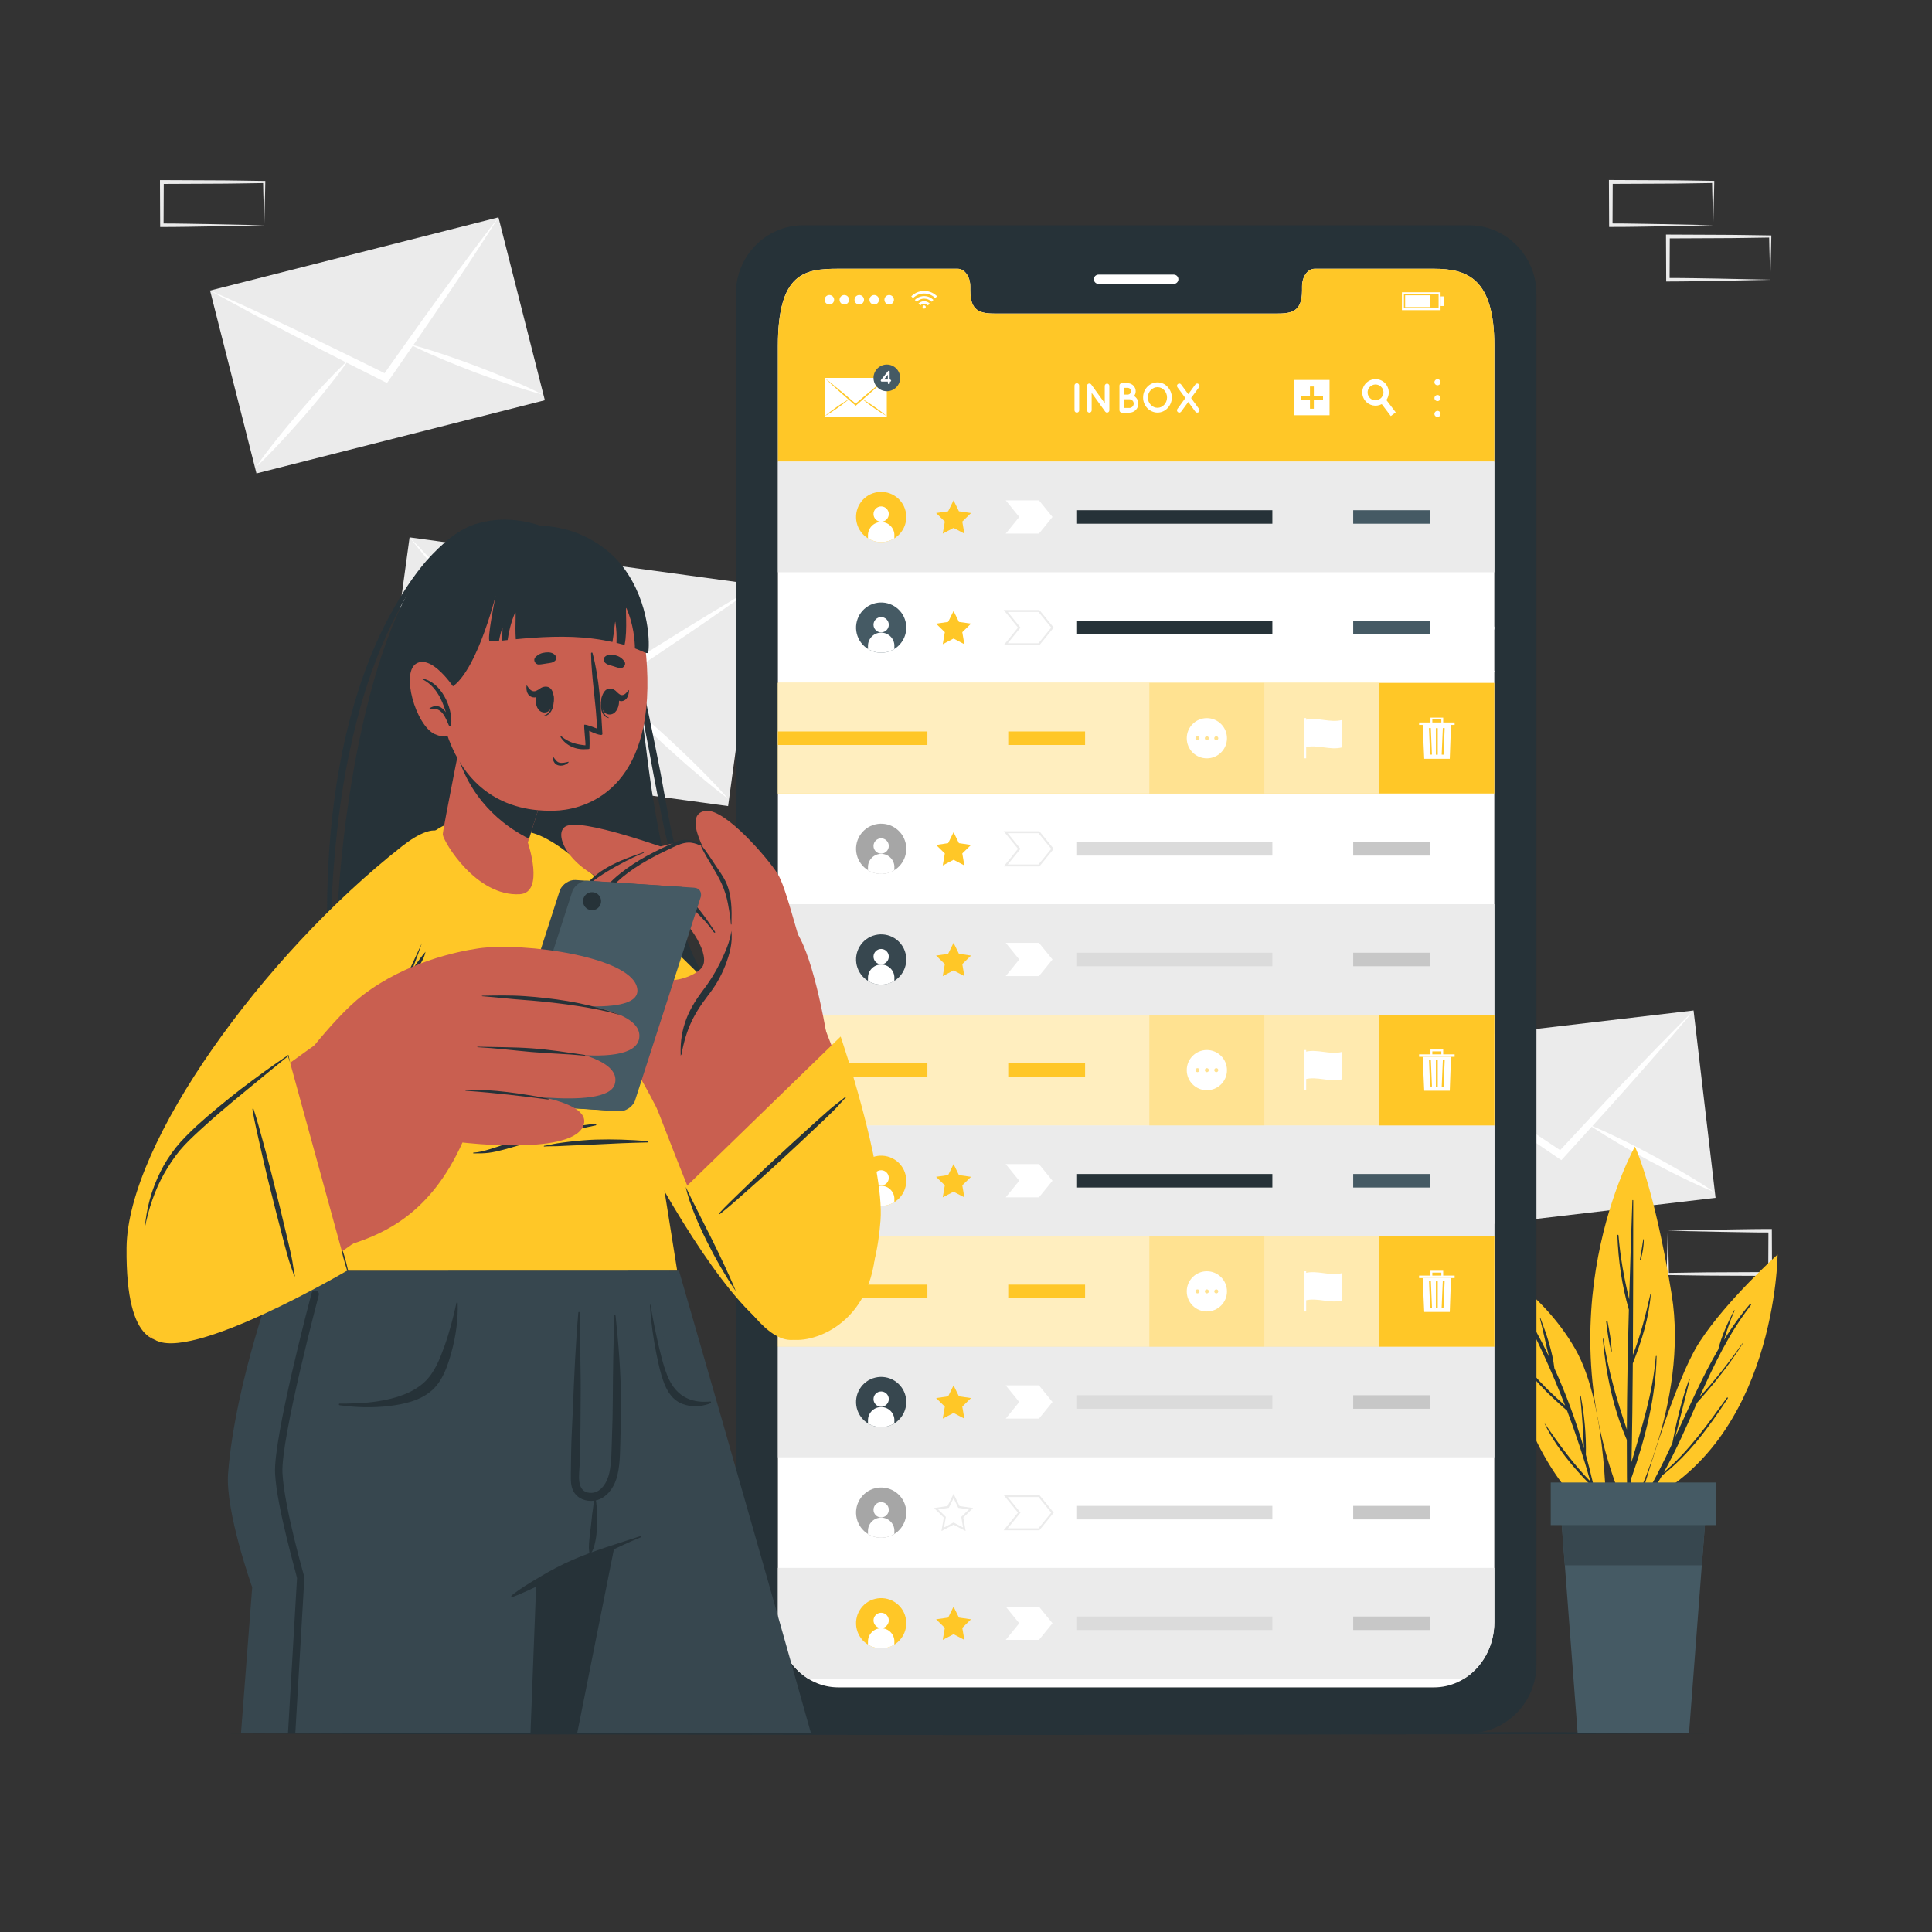 <?xml version="1.0" encoding="UTF-8"?>
<svg xmlns="http://www.w3.org/2000/svg" viewBox="0 0 500 500">
  <rect x="0" y="0" width="500" height="500" fill="#333333" stroke="none"/>
  <defs>
    <style>
      .cls-1, .cls-2, .cls-3 {
        fill: #fff;
      }

      .cls-4 {
        fill: #dbdbdb;
      }

      .cls-5 {
        opacity: .3;
      }

      .cls-5, .cls-6, .cls-7 {
        fill: #ffc727;
      }

      .cls-8 {
        fill: #37474f;
      }

      .cls-9 {
        fill: #455a64;
      }

      .cls-10 {
        fill: #a6a6a6;
      }

      .cls-11 {
        fill: #c95f50;
      }

      .cls-12 {
        fill: #c7c7c7;
      }

      .cls-2 {
        stroke: #ebebeb;
        stroke-miterlimit: 10;
        stroke-width: .5px;
      }

      .cls-3 {
        opacity: .7;
      }

      .cls-13 {
        fill: #ebebeb;
      }

      .cls-7 {
        opacity: .1;
      }

      .cls-14 {
        fill: #263238;
      }
    </style>
  </defs>
  <g id="Background_Complete" data-name="Background Complete">
    <g>
      <g>
        <rect class="cls-13" x="118.33" y="128.29" width="57.76" height="91.08" transform="translate(-44.92 296.2) rotate(-82.23)"></rect>
        <g>
          <path class="cls-1" d="m105.99,139.06c3.17,3.98,6.43,7.83,9.63,11.76,3.24,3.86,6.5,7.72,9.77,11.55,3.42,4,6.85,7.96,10.29,11.9.11.13.2.25.31.38,3.05,3.48,6.1,6.96,9.16,10.44l.46.49.56-.36c3.88-2.53,7.74-5.07,11.61-7.62.13-.08.27-.17.41-.26,4.38-2.88,8.75-5.78,13.12-8.73,4.16-2.79,8.33-5.64,12.49-8.5,4.14-2.93,8.31-5.76,12.43-8.75-4.28,2.46-8.52,5.07-12.77,7.61-4.25,2.6-8.49,5.19-12.72,7.85-4.71,2.93-9.42,5.91-14.12,8.93t-.03.02c-3.52,2.24-7.05,4.51-10.57,6.77-2.78-3.12-5.56-6.26-8.36-9.35t-.02-.04c-3.73-4.15-7.46-8.29-11.22-12.39-3.36-3.67-6.74-7.33-10.14-10.94-3.43-3.59-6.81-7.24-10.28-10.76Z"></path>
          <path class="cls-1" d="m156.3,177.05s.06.08.1.11c.42.47.84.94,1.26,1.4,2,2.22,4.07,4.36,6.19,6.46,2.57,2.59,5.23,5.09,7.9,7.58,2.69,2.45,5.39,4.89,8.18,7.26,2.78,2.37,5.6,4.7,8.54,6.88-2.41-2.77-4.95-5.4-7.53-7.97-2.59-2.59-5.24-5.09-7.9-7.58-2.7-2.47-5.4-4.91-8.19-7.27-2.21-1.89-4.47-3.76-6.8-5.54-.54-.42-1.07-.82-1.63-1.23-.04-.03-.09-.07-.12-.1Z"></path>
          <path class="cls-1" d="m98.65,194.49c3.42-1.31,6.77-2.8,10.07-4.34,3.32-1.54,6.57-3.16,9.83-4.8,3.24-1.68,6.47-3.38,9.64-5.19,2.59-1.46,5.15-2.96,7.66-4.56.54-.34,1.07-.68,1.6-1.02.04-.02.08-.06.12-.08-.04.02-.1.04-.14.05-.64.26-1.27.5-1.9.76-2.72,1.09-5.38,2.29-8.03,3.52-3.31,1.54-6.57,3.16-9.82,4.82-3.24,1.68-6.47,3.38-9.64,5.19-3.18,1.79-6.33,3.64-9.4,5.66Z"></path>
        </g>
      </g>
      <g>
        <rect class="cls-13" x="59.19" y="64.97" width="77" height="48.83" transform="translate(-18.99 26.78) rotate(-14.24)"></rect>
        <g>
          <path class="cls-1" d="m54.36,75.19c3.75,2.12,7.52,4.1,11.28,6.17,3.76,2,7.54,4,11.32,5.96,3.94,2.05,7.89,4.07,11.84,6.07.12.07.24.13.36.2,3.49,1.76,6.99,3.52,10.49,5.28l.51.24.33-.46c2.24-3.21,4.47-6.43,6.69-9.65.08-.1.16-.22.24-.34,2.52-3.64,5.03-7.3,7.52-11,2.38-3.51,4.74-7.07,7.1-10.62,2.32-3.61,4.69-7.15,6.97-10.8-2.58,3.28-5.07,6.68-7.6,10.01-2.51,3.38-5.01,6.76-7.49,10.18-2.76,3.79-5.51,7.62-8.24,11.48t-.02.02c-2.05,2.87-4.1,5.76-6.14,8.65-3.17-1.57-6.35-3.15-9.52-4.68t-.03-.02c-4.24-2.07-8.47-4.13-12.72-6.16-3.8-1.81-7.61-3.61-11.42-5.37-3.83-1.72-7.63-3.52-11.47-5.18Z"></path>
          <path class="cls-1" d="m105.84,89.02s.07.04.11.06c.48.24.96.47,1.43.7,2.27,1.11,4.57,2.13,6.9,3.11,2.84,1.21,5.71,2.33,8.59,3.44,2.88,1.07,5.78,2.12,8.71,3.1,2.93.97,5.88,1.91,8.88,2.69-2.77-1.41-5.59-2.66-8.42-3.86-2.85-1.21-5.72-2.33-8.59-3.44-2.9-1.08-5.79-2.13-8.72-3.11-2.33-.78-4.69-1.53-7.08-2.19-.55-.16-1.1-.3-1.66-.45-.04-.01-.09-.02-.13-.04Z"></path>
          <path class="cls-1" d="m66.17,120.96c2.27-2.11,4.42-4.34,6.52-6.59,2.11-2.25,4.15-4.56,6.19-6.88,2.01-2.35,4-4.7,5.91-7.12,1.57-1.96,3.1-3.95,4.56-6,.32-.44.63-.87.93-1.31.03-.03.04-.07.07-.1-.03.03-.07.06-.1.08-.42.41-.84.8-1.25,1.2-1.78,1.72-3.49,3.5-5.18,5.3-2.11,2.25-4.15,4.56-6.17,6.89-2.01,2.35-4,4.7-5.91,7.12-1.93,2.41-3.81,4.86-5.57,7.42Z"></path>
        </g>
      </g>
      <g>
        <rect class="cls-13" x="364.39" y="265.85" width="77" height="48.83" transform="translate(-31.06 48.89) rotate(-6.69)"></rect>
        <g>
          <path class="cls-1" d="m361.81,270.5c3.44,2.59,6.91,5.05,10.37,7.59,3.47,2.48,6.95,4.95,10.44,7.4,3.64,2.55,7.29,5.07,10.94,7.58.11.08.22.16.33.25,3.23,2.2,6.47,4.41,9.71,6.61l.48.31.38-.41c2.64-2.89,5.27-5.78,7.9-8.69.09-.09.19-.2.28-.3,2.98-3.28,5.95-6.58,8.9-9.92,2.82-3.17,5.63-6.38,8.43-9.59,2.77-3.27,5.59-6.47,8.33-9.79-2.99,2.92-5.9,5.95-8.85,8.93-2.93,3.02-5.86,6.04-8.76,9.11-3.23,3.39-6.46,6.83-9.68,10.29t-.02.02c-2.41,2.58-4.82,5.18-7.23,7.77-2.93-1.97-5.88-3.95-8.82-5.89t-.03-.03c-3.93-2.61-7.85-5.21-11.8-7.78-3.53-2.3-7.07-4.57-10.61-6.82-3.57-2.21-7.1-4.49-10.69-6.64Z"></path>
          <path class="cls-1" d="m411.02,290.98s.06.05.1.07c.44.3.88.59,1.33.88,2.11,1.39,4.25,2.71,6.43,3.99,2.65,1.58,5.35,3.06,8.07,4.54,2.72,1.44,5.45,2.87,8.23,4.22,2.78,1.35,5.58,2.66,8.45,3.83-2.56-1.76-5.19-3.37-7.84-4.94-2.66-1.57-5.37-3.06-8.07-4.54-2.73-1.45-5.46-2.88-8.24-4.23-2.21-1.08-4.45-2.13-6.73-3.1-.53-.23-1.05-.45-1.59-.66-.04-.02-.09-.04-.12-.06Z"></path>
          <path class="cls-1" d="m367.5,317.43c2.53-1.8,4.95-3.72,7.33-5.68,2.39-1.96,4.71-3.98,7.04-6.01,2.3-2.06,4.58-4.13,6.8-6.28,1.81-1.74,3.59-3.51,5.31-5.35.37-.39.73-.78,1.1-1.18.03-.03.05-.06.08-.09-.03.03-.08.06-.11.07-.47.35-.93.68-1.39,1.03-1.99,1.47-3.92,3.01-5.83,4.57-2.39,1.96-4.71,3.98-7.03,6.02-2.3,2.06-4.58,4.14-6.8,6.28-2.23,2.14-4.42,4.31-6.5,6.62Z"></path>
        </g>
      </g>
    </g>
    <g>
      <path class="cls-13" d="m378.13,159.62l-13.12.28-6.66.11c-2.23.05-4.46.04-6.69.06h-.44s0-.45,0-.45l-.05-11.19v-.5s.5,0,.5,0l13.24.06c4.41,0,8.83.11,13.24.16h.28s0,.27,0,.27c-.02,1.9-.09,3.79-.13,5.65l-.14,5.54Zm0,0l-.14-5.65c-.05-1.86-.11-3.7-.13-5.54l.27.27c-4.41.05-8.83.16-13.24.16l-13.24.06.5-.5-.05,11.19-.45-.45c2.18.02,4.36,0,6.55.06l6.58.11,13.36.28Z"></path>
      <path class="cls-13" d="m363.36,173.73l-13.12.28-6.66.11c-2.23.05-4.46.04-6.69.06h-.44s0-.45,0-.45l-.05-11.19v-.5s.5,0,.5,0l13.24.06c4.41,0,8.83.11,13.24.16h.28s0,.27,0,.27c-.02,1.9-.09,3.79-.13,5.65l-.14,5.54Zm0,0l-.14-5.65c-.05-1.86-.11-3.7-.13-5.54l.27.27c-4.41.05-8.83.16-13.24.16l-13.24.06.5-.5-.05,11.19-.45-.45c2.18.02,4.36,0,6.55.06l6.58.11,13.36.28Z"></path>
      <path class="cls-13" d="m392.9,173.73l-13.12.28-6.66.11c-2.23.05-4.46.04-6.69.06h-.44s0-.45,0-.45l-.05-11.19v-.5s.5,0,.5,0l13.24.06c4.41,0,8.83.11,13.24.16h.28s0,.27,0,.27c-.02,1.9-.09,3.79-.13,5.65l-.14,5.54Zm0,0l-.14-5.65c-.05-1.86-.11-3.7-.13-5.54l.27.27c-4.41.05-8.83.16-13.24.16l-13.24.06.5-.5-.05,11.19-.45-.45c2.18.02,4.36,0,6.55.06l6.58.11,13.36.28Z"></path>
      <path class="cls-13" d="m443.35,58.29l-13.12.28-6.66.11c-2.23.05-4.46.04-6.69.05h-.44s0-.45,0-.45l-.05-11.19v-.5s.5,0,.5,0l13.24.06c4.41,0,8.83.11,13.24.16h.28s0,.27,0,.27c-.02,1.9-.09,3.79-.13,5.65l-.14,5.54Zm0,0l-.14-5.65c-.05-1.86-.11-3.7-.13-5.54l.27.27c-4.41.05-8.83.16-13.24.16l-13.24.06.5-.5-.05,11.19-.45-.45c2.18.02,4.36,0,6.55.06l6.58.11,13.36.28Z"></path>
      <path class="cls-13" d="m458.12,72.4l-13.12.28-6.66.11c-2.23.05-4.46.04-6.69.06h-.44s0-.45,0-.45l-.05-11.19v-.5s.5,0,.5,0l13.24.06c4.41,0,8.83.11,13.24.16h.28s0,.27,0,.27c-.02,1.9-.09,3.79-.13,5.65l-.14,5.54Zm0,0l-.14-5.65c-.05-1.86-.11-3.7-.13-5.54l.27.27c-4.41.05-8.83.16-13.24.16l-13.24.06.5-.5-.05,11.19-.45-.45c2.18.02,4.36,0,6.55.05l6.58.11,13.36.28Z"></path>
      <path class="cls-13" d="m68.36,58.3l-13.12.28-6.66.11c-2.23.05-4.46.04-6.69.06h-.44s0-.45,0-.45l-.05-11.19v-.5s.5,0,.5,0l13.24.06c4.41,0,8.83.11,13.24.16h.28s0,.27,0,.27c-.02,1.9-.09,3.79-.13,5.65l-.14,5.54Zm0,0l-.14-5.65c-.05-1.86-.11-3.7-.13-5.54l.27.27c-4.41.05-8.83.16-13.24.16l-13.24.06.5-.5-.05,11.19-.45-.45c2.18.02,4.36,0,6.55.06l6.58.11,13.36.28Z"></path>
      <path class="cls-13" d="m431.64,318.51l13.12-.28,6.66-.11c2.23-.05,4.46-.04,6.69-.06h.44s0,.45,0,.45l.05,11.19v.5s-.5,0-.5,0l-13.24-.06c-4.41,0-8.83-.11-13.24-.16h-.28s0-.27,0-.27c.02-1.9.09-3.79.13-5.65l.14-5.54Zm0,0l.14,5.65c.05,1.86.11,3.7.13,5.54l-.27-.27c4.41-.05,8.83-.16,13.24-.16l13.24-.06-.5.5.05-11.19.45.45c-2.18-.02-4.36,0-6.55-.06l-6.58-.11-13.36-.28Z"></path>
      <path class="cls-13" d="m41.88,318.51l13.12-.28,6.66-.11c2.23-.05,4.46-.04,6.69-.06h.44s0,.45,0,.45l.05,11.19v.5s-.5,0-.5,0l-13.24-.06c-4.41,0-8.83-.11-13.24-.16h-.28s0-.27,0-.27c.02-1.9.09-3.79.13-5.65l.14-5.54Zm0,0l.14,5.65c.05,1.86.11,3.7.13,5.54l-.27-.27c4.41-.05,8.83-.16,13.24-.16l13.24-.06-.5.5.05-11.19.45.45c-2.18-.02-4.36,0-6.55-.06l-6.58-.11-13.36-.28Z"></path>
      <path class="cls-13" d="m56.65,304.4l13.12-.28,6.66-.11c2.23-.05,4.46-.04,6.69-.06h.44s0,.45,0,.45l.05,11.19v.5s-.5,0-.5,0l-13.24-.06c-4.41,0-8.83-.11-13.24-.16h-.28s0-.27,0-.27c.02-1.9.09-3.79.13-5.65l.14-5.54Zm0,0l.14,5.65c.05,1.86.11,3.7.13,5.54l-.27-.27c4.41-.05,8.83-.16,13.24-.16l13.24-.06-.5.5.05-11.19.45.45c-2.18-.02-4.36,0-6.55-.06l-6.58-.11-13.36-.28Z"></path>
    </g>
  </g>
  <g id="Table">
    <polygon class="cls-14" points="39.97 448.53 92.48 448.29 144.99 448.2 250 448.03 355.01 448.2 407.52 448.29 460.03 448.53 407.52 448.78 355.01 448.86 250 449.03 144.99 448.86 92.48 448.77 39.97 448.53"></polygon>
  </g>
  <g id="Plant">
    <g>
      <g>
        <g>
          <path class="cls-6" d="m424.15,389.36s8.78-31.52,15.8-42.23c7.01-10.71,20.09-22.47,20.09-22.47,0,0-.31,48.6-35.88,64.69Z"></path>
          <path class="cls-14" d="m424.78,388.82c3.01-4.89,5.57-10.05,8.01-15.27,1.08-5.59,2.4-11.23,4.36-16.58.04-.1.18-.05.15.06-1.17,4.98-2.52,9.92-3.75,14.88,3.55-7.67,6.91-15.44,11.14-22.69.85-3.52,2.47-6.9,4.07-10.09.05-.09.2-.04.15.06-1.13,2.47-1.94,5.01-2.74,7.57,2-3.21,4.18-6.3,6.67-9.22.15-.18.46.02.31.21-5.65,7.21-9.54,15.4-13.25,23.7,4.01-4.29,7.66-8.98,11.02-13.77.03-.05.11,0,.08.05-3.47,5.52-7.46,10.46-11.8,15.3-2.7,6.08-5.36,12.19-8.58,17.97,6.44-5.44,11.39-12.49,16.3-19.28.11-.15.35,0,.24.17-4.9,7.46-9.98,14.48-17.04,20-1.44,2.53-2.99,5-4.71,7.37-.29.39-.87-.01-.62-.43Z"></path>
        </g>
        <g>
          <path class="cls-6" d="m421.42,392.2s15.79-29.07,11.2-57.25c-4.59-28.18-9.5-38.21-9.5-38.21,0,0-24.81,43.83-1.7,95.46Z"></path>
          <g>
            <path class="cls-14" d="m414.94,346.5c1.26,8.14,3.47,15.76,6.09,23.47.04-10.34.24-20.68.52-31.02-1.82-6.29-2.73-12.72-2.98-19.26,0-.19.28-.18.29,0,.47,5.63,1.46,11.11,2.77,16.57.24-8.53.52-17.06.83-25.59,0-.14.22-.14.22,0-.01,13.33,0,26.65-.09,39.98,2.04-5.13,3.31-10.42,4.55-15.83.01-.05.1-.04.09.01-.47,6.22-2.37,12.24-4.66,18.02-.06,8.52-.15,17.04-.34,25.55,2.67-9.06,5.52-17.83,6.3-27.4.01-.13.2-.13.2,0-.21,10.55-2.93,21.27-6.41,31.19-.04.11-.1.19-.18.25-.08,3.11-.17,6.23-.27,9.34-.02.45-.68.43-.69-.01-.12-6.37-.17-12.74-.16-19.11-3.55-8.19-5.43-17.32-6.22-26.16,0-.08.13-.09.14-.02Z"></path>
            <path class="cls-14" d="m416.03,342.01c.5,2.5.97,5.13,1.1,7.68,0,.09-.13.1-.15.02-.65-2.47-1.01-5.12-1.3-7.66-.02-.2.31-.23.35-.04Z"></path>
            <path class="cls-14" d="m425.26,320.76c.01-.09.15-.06.15.02.02,1.75-.33,3.62-.79,5.3-.04.14-.24.08-.21-.06.34-1.75.56-3.5.86-5.26Z"></path>
          </g>
        </g>
        <g>
          <path class="cls-6" d="m415.67,394.42s.64-30.34-8.06-45.42c-8.7-15.08-23.14-22.77-23.14-22.77,0,0,5.82,53.48,31.2,68.19Z"></path>
          <g>
            <path class="cls-14" d="m399.81,368.47c3.66,5.27,7.29,10.35,11.78,14.93-1.74-6.2-3.75-12.3-6.02-18.3-4.88-4.28-9.72-8.71-12.71-14.57-.05-.09.09-.17.14-.08,3.22,5.18,7.52,9.33,12.05,13.32-3.48-9.01-7.52-17.81-12.12-26.38-.12-.22.2-.4.33-.19,2.79,4.47,5.32,9.1,7.6,13.85-.82-3.24-1.47-6.56-2.3-9.78-.02-.09.11-.12.14-.04,1.54,4.05,3.08,8.54,3.57,12.87,3.04,6.72,5.61,13.67,7.66,20.76-.22-4.55-.51-9.08-.98-13.61,0-.09.14-.11.15-.02.94,5.04,1.44,10.16,1.32,15.28,1.25,4.52,2.31,9.1,3.16,13.71.02.12-.16.18-.19.05-.47-1.93-.99-3.85-1.51-5.76-.03-.01-.07,0-.1-.04-4.67-4.68-9.1-10.01-12.02-15.97-.02-.03.03-.06.05-.03Z"></path>
            <path class="cls-14" d="m389.72,343.79c.97,1.05,1.86,2.15,2.8,3.23.83.95,1.84,1.85,2.51,2.93.03.04-.03.09-.07.07-1.12-.71-2.02-1.86-2.89-2.86-.92-1.05-1.75-2.08-2.48-3.26-.05-.08.07-.18.14-.11Z"></path>
          </g>
        </g>
      </g>
      <g>
        <g>
          <path class="cls-9" d="m441.53,390.72l-1.1,14.37-3.31,43.44h-28.83l-3.31-43.44-1.1-14.37h37.64Z"></path>
          <path class="cls-8" d="m441.53,390.72l-1.1,14.37h-35.45l-1.1-14.37h37.64Z"></path>
        </g>
        <rect class="cls-9" x="401.32" y="383.66" width="42.76" height="11.02" transform="translate(845.41 778.35) rotate(180)"></rect>
      </g>
    </g>
  </g>
  <g id="Device">
    <g>
      <path class="cls-14" d="m380.18,58.3h-172.32c-9.62,0-17.43,7.94-17.43,17.76v354.71c0,9.8,7.81,17.76,17.43,17.76h172.32c9.62,0,17.45-7.96,17.45-17.76V76.06c0-9.82-7.83-17.76-17.45-17.76Zm6.54,361.5c0,9.34-6.99,16.89-15.62,16.89h-154.15c-8.64,0-15.64-7.55-15.64-16.89V89.5c0-19.02,6.99-19.95,15.64-19.95h30.88c1.79,0,3.26,2.04,3.26,4.57v1.09c0,5.92,3.24,5.94,7.22,5.94h71.41c4.02,0,7.24-.02,7.24-5.94v-1.09c0-2.53,1.45-4.57,3.27-4.57h30.87c8.62,0,15.62,2.53,15.62,19.95v330.3Z"></path>
      <g>
        <path class="cls-1" d="m386.73,89.5v330.3c0,9.34-6.99,16.89-15.62,16.89h-154.15c-8.64,0-15.64-7.55-15.64-16.89V89.5c0-19.02,6.99-19.95,15.64-19.95h30.88c1.79,0,3.26,2.04,3.26,4.57v1.09c0,5.92,3.24,5.94,7.22,5.94h71.41c4.02,0,7.24-.02,7.24-5.94v-1.09c0-2.53,1.45-4.57,3.27-4.57h30.87c8.62,0,15.62,2.53,15.62,19.95Z"></path>
        <path class="cls-6" d="m386.73,89.51v29.97h-185.4v-29.97c0-19.02,6.99-19.95,15.64-19.95h30.88c1.79,0,3.26,2.04,3.26,4.57v1.09c0,5.92,3.24,5.94,7.22,5.94h71.41c4.02,0,7.24-.02,7.24-5.94v-1.09c0-2.53,1.45-4.57,3.27-4.57h30.87c8.62,0,15.62,2.53,15.62,19.95Z"></path>
        <path class="cls-1" d="m303.77,73.47h-19.48c-.66,0-1.2-.54-1.2-1.2h0c0-.66.54-1.2,1.2-1.2h19.48c.66,0,1.2.54,1.2,1.2h0c0,.66-.54,1.2-1.2,1.2Z"></path>
        <g>
          <g>
            <g>
              <rect class="cls-1" x="213.41" y="97.8" width="16.09" height="10.2"></rect>
              <g>
                <path class="cls-6" d="m229.5,97.8c-.65.62-1.31,1.22-1.97,1.83-.66.6-1.32,1.2-1.99,1.79-.69.62-1.39,1.23-2.09,1.84-.02.02-.04.04-.06.06-.62.54-1.23,1.07-1.85,1.61l-.09.08-.09-.08c-.62-.54-1.23-1.07-1.85-1.61-.02-.02-.04-.04-.07-.06-.7-.61-1.39-1.22-2.09-1.84-.66-.59-1.32-1.19-1.98-1.79-.65-.61-1.32-1.21-1.97-1.83.69.53,1.37,1.09,2.05,1.64.68.56,1.36,1.11,2.04,1.68.75.62,1.51,1.26,2.26,1.9t0,0c.56.48,1.13.96,1.69,1.44.56-.48,1.12-.96,1.69-1.44t0,0c.75-.64,1.5-1.27,2.26-1.9.68-.56,1.36-1.12,2.04-1.67.69-.55,1.37-1.1,2.06-1.64Z"></path>
                <path class="cls-6" d="m219.79,103.25s-.01.01-.02.02c-.08.07-.17.15-.25.22-.4.34-.82.67-1.24.98-.51.39-1.04.77-1.56,1.14-.53.36-1.06.73-1.6,1.08-.54.35-1.09.69-1.66,1,.49-.43,1-.83,1.51-1.22.51-.39,1.04-.77,1.56-1.14.53-.37,1.06-.73,1.61-1.08.43-.28.87-.55,1.32-.81.1-.06.21-.12.31-.18,0,0,.02,0,.02-.01Z"></path>
                <path class="cls-6" d="m229.47,107.68c-.57-.31-1.12-.65-1.66-1-.54-.35-1.08-.71-1.61-1.08-.53-.37-1.05-.75-1.56-1.14-.42-.32-.83-.64-1.23-.98-.09-.07-.17-.14-.26-.22,0,0-.01-.01-.02-.02,0,0,.02,0,.02.01.11.06.21.12.31.18.45.26.89.53,1.32.81.54.35,1.08.71,1.6,1.08.53.37,1.05.75,1.56,1.14.51.39,1.02.79,1.51,1.22Z"></path>
              </g>
            </g>
            <g>
              <path class="cls-9" d="m232.96,97.8c0,1.91-1.55,3.45-3.45,3.45s-3.45-1.55-3.45-3.45,1.55-3.45,3.45-3.45,3.45,1.55,3.45,3.45Z"></path>
              <path class="cls-1" d="m230.64,98.49c0,.15-.12.27-.28.27h-.05v.38c0,.15-.12.27-.27.27s-.27-.12-.27-.27v-.38h-1.56c-.06,0-.12-.01-.17-.06-.12-.09-.14-.26-.04-.38l1.83-2.28s0,0,0-.01c0,0,.01,0,.01-.02.01,0,.02,0,.02-.02,0,0,.01,0,.02-.01,0,0,.01,0,.03,0,0-.01.01-.01.02-.01,0,0,.01,0,.03,0,0,0,.01,0,.02,0h.08s.01,0,.02,0c0,0,.02,0,.03,0,0,0,.01,0,.02,0,.01.01.02.01.02.02,0,0,.01,0,.02.01,0,0,0,0,0,0,0,0,.01,0,.01,0l.02.02s.01.02.01.02c0,0,0,0,.02.02,0,0,0,.02.01.02,0,0,0,.01,0,.03,0,0,0,.01,0,.02,0,0,0,.01,0,.03,0,0,0,.01,0,.02h0v2.02h.05c.15,0,.28.12.28.27Zm-.87-1.5l-.99,1.22h.99v-1.22Z"></path>
            </g>
          </g>
          <g>
            <g id="u5Zjqx">
              <g>
                <path class="cls-1" d="m242.51,76.68c-.1.1-.2.2-.3.3-.06.06-.11.11-.17.17-.8-.78-1.76-1.19-2.87-1.19-1.12,0-2.07.41-2.88,1.2-.05-.06-.11-.11-.16-.17-.1-.1-.2-.2-.29-.3,0,0,0,0,0,0h0s.01-.02.02-.03c.13-.11.25-.23.38-.33.27-.22.56-.4.87-.56.37-.18.75-.31,1.16-.39.19-.03.38-.05.58-.08.07,0,.49,0,.51,0,.13,0,.26.02.39.03.36.04.72.13,1.06.25.25.09.49.2.72.34.24.14.47.3.68.48.11.09.21.19.32.28h0Z"></path>
                <path class="cls-1" d="m237.23,78.09c-.16-.16-.31-.31-.47-.47.54-.53,1.17-.86,1.92-.96,1.12-.15,2.07.19,2.89.96-.16.16-.32.31-.47.47-.53-.52-1.18-.8-1.93-.8-.75,0-1.39.28-1.93.8Z"></path>
                <path class="cls-1" d="m240.62,78.56c-.16.16-.31.31-.47.47-.27-.26-.6-.41-.99-.41-.39,0-.71.15-.99.41-.16-.16-.31-.31-.47-.47.75-.78,2.09-.84,2.91,0Z"></path>
              </g>
              <path class="cls-1" d="m239.59,79.45c0,.23-.19.42-.42.42s-.42-.19-.42-.42.19-.42.42-.42.42.19.42.42Z"></path>
            </g>
            <g>
              <path class="cls-1" d="m213.41,77.58c0-.68.55-1.23,1.23-1.23s1.23.55,1.23,1.23-.55,1.23-1.23,1.23-1.23-.55-1.23-1.23Z"></path>
              <path class="cls-1" d="m217.28,77.58c0-.68.55-1.23,1.23-1.23s1.23.55,1.23,1.23-.55,1.23-1.23,1.23-1.23-.55-1.23-1.23Z"></path>
              <path class="cls-1" d="m221.15,77.58c0-.68.55-1.23,1.23-1.23s1.23.55,1.23,1.23-.55,1.23-1.23,1.23-1.23-.55-1.23-1.23Z"></path>
              <path class="cls-1" d="m225.02,77.58c0-.68.55-1.23,1.23-1.23s1.23.55,1.23,1.23-.55,1.23-1.23,1.23-1.23-.55-1.23-1.23Z"></path>
              <path class="cls-1" d="m228.89,77.58c0-.68.55-1.23,1.23-1.23s1.23.55,1.23,1.23-.55,1.23-1.23,1.23-1.23-.55-1.23-1.23Z"></path>
            </g>
            <g>
              <path class="cls-1" d="m372.82,80.27h-10v-4.63h10v4.63Zm-9.49-.51h8.98v-3.61h-8.98v3.61Z"></path>
              <rect class="cls-1" x="363.65" y="76.42" width="6.45" height="3.06"></rect>
              <rect class="cls-1" x="372.83" y="76.71" width=".89" height="2.48"></rect>
            </g>
          </g>
          <g>
            <path class="cls-1" d="m278.08,99.78c0-.34.26-.6.6-.6s.61.26.61.6v6.41c0,.34-.28.6-.61.6s-.6-.26-.6-.6v-6.41Z"></path>
            <path class="cls-1" d="m282.52,106.19c0,.33-.27.6-.59.6-.34,0-.6-.27-.6-.6v-6.32h0c-.01-.2.08-.39.24-.51.27-.18.64-.13.83.13l3.51,4.86v-4.48c0-.32.26-.59.59-.59s.6.27.6.59v6.32c0,.33-.27.6-.6.6-.17,0-.34-.09-.45-.22-.02-.02-.04-.04-.05-.07l-3.48-4.83v4.51Z"></path>
            <path class="cls-1" d="m289.71,106.19v-6.41c0-.34.27-.6.6-.6h1.54c1.14,0,2.07.92,2.07,2.07,0,.47-.15.89-.41,1.24.65.41,1.1,1.14,1.1,1.97,0,1.29-1.04,2.34-2.33,2.34h-1.92s-.01-.01-.01-.01c-.02,0-.02.01-.03.01-.33,0-.6-.27-.6-.6Zm1.21-4.07h.93c.48,0,.86-.4.86-.88s-.38-.86-.86-.86h-.93v1.74Zm0,3.46h1.36c.62-.01,1.12-.5,1.12-1.13s-.5-1.11-1.12-1.12h-1.36v2.25Z"></path>
            <path class="cls-1" d="m302.17,100.12c.67.72,1.1,1.67,1.1,2.75s-.42,2.04-1.1,2.75c-.64.71-1.6,1.16-2.6,1.16s-2-.46-2.66-1.16c-.67-.71-1.08-1.67-1.08-2.75s.4-2.03,1.08-2.75c.66-.72,1.62-1.16,2.66-1.16s1.96.45,2.6,1.16Zm-.14,2.75c0-.74-.29-1.42-.74-1.9-.46-.49-1.07-.77-1.72-.77-.7,0-1.3.28-1.76.77-.46.48-.74,1.16-.74,1.9s.28,1.42.74,1.89c.46.49,1.07.78,1.76.78.65,0,1.26-.29,1.72-.78.45-.47.74-1.15.74-1.89Z"></path>
            <path class="cls-1" d="m310.32,100.21l-2.07,2.8,2.07,2.83c.18.26.14.64-.13.83-.11.08-.23.12-.35.12-.2,0-.37-.1-.49-.25l-1.83-2.51-1.84,2.51c-.12.15-.29.25-.48.25-.13,0-.25-.04-.35-.12-.27-.18-.33-.57-.14-.83l2.06-2.83-2.06-2.8c-.19-.27-.13-.64.14-.83.26-.21.64-.15.83.13l1.84,2.5,1.83-2.5c.21-.28.56-.34.84-.13.27.18.32.55.13.83Z"></path>
          </g>
          <g>
            <path class="cls-1" d="m361.2,106.73l-1.26.95-2.33-3.08-.85-1.13c.17-.07.34-.16.49-.28.3-.23.51-.52.65-.84l.91,1.19,2.4,3.17Z"></path>
            <path class="cls-1" d="m358.72,99.47c-1.15-1.51-3.31-1.79-4.82-.64-1.51,1.15-1.79,3.31-.64,4.82,1.04,1.35,2.88,1.72,4.34.94.17-.09.32-.19.48-.31.28-.22.52-.47.71-.74.85-1.2.86-2.85-.08-4.08Zm-1.48,3.72c-.15.12-.32.21-.49.28-.83.33-1.82.09-2.39-.66-.69-.9-.52-2.19.38-2.88.9-.69,2.19-.52,2.88.38.46.6.54,1.39.27,2.04-.13.32-.35.61-.65.84Z"></path>
          </g>
          <g>
            <rect class="cls-1" x="334.95" y="98.33" width="9.14" height="9.14"></rect>
            <g>
              <rect class="cls-6" x="339.02" y="100.03" width="1" height="5.75"></rect>
              <rect class="cls-6" x="339.02" y="100.03" width="1" height="5.75" transform="translate(236.62 442.43) rotate(-90)"></rect>
            </g>
          </g>
          <g>
            <path class="cls-1" d="m372.81,98.92c0,.44-.35.79-.79.79s-.79-.35-.79-.79.35-.79.79-.79.79.35.79.79Z"></path>
            <path class="cls-1" d="m372.81,103.02c0,.44-.35.79-.79.79s-.79-.35-.79-.79.35-.79.79-.79.79.35.79.79Z"></path>
            <path class="cls-1" d="m372.81,107.12c0,.44-.35.79-.79.79s-.79-.35-.79-.79.35-.79.79-.79.79.35.79.79Z"></path>
          </g>
        </g>
        <g>
          <g>
            <rect class="cls-6" x="201.33" y="319.89" width="185.4" height="28.63"></rect>
            <rect class="cls-3" x="201.33" y="319.89" width="185.4" height="28.63"></rect>
          </g>
          <g>
            <rect class="cls-6" x="201.33" y="262.63" width="185.4" height="28.63"></rect>
            <rect class="cls-3" x="201.33" y="262.63" width="185.4" height="28.63"></rect>
          </g>
          <g>
            <rect class="cls-13" x="201.33" y="119.47" width="185.4" height="28.63"></rect>
            <g>
              <g>
                <path class="cls-6" d="m231.46,139.32c-.56.35-1.19.62-1.87.79-1.76.43-3.53.1-4.96-.79-1.4-.86-2.47-2.26-2.9-3.98-.85-3.49,1.28-7.01,4.77-7.86,3.49-.85,7.01,1.28,7.86,4.77.68,2.81-.57,5.63-2.9,7.07Z"></path>
                <g>
                  <path class="cls-1" d="m230.02,133.04c0,1.09-.89,1.98-1.98,1.98s-1.98-.89-1.98-1.98.89-1.98,1.98-1.98,1.98.89,1.98,1.98Z"></path>
                  <path class="cls-1" d="m231.46,138.5v.82c-.56.35-1.19.62-1.87.79-1.76.43-3.53.1-4.96-.79v-.81c0-1.88,1.53-3.42,3.42-3.42s3.42,1.54,3.42,3.42Z"></path>
                </g>
              </g>
              <polygon class="cls-1" points="268.88 138.09 260.28 138.09 263.78 133.79 260.28 129.49 268.88 129.49 272.38 133.79 268.88 138.09"></polygon>
              <polygon class="cls-6" points="246.78 129.49 248.17 132.32 251.3 132.77 249.04 134.98 249.57 138.09 246.78 136.62 243.98 138.09 244.52 134.98 242.26 132.77 245.38 132.32 246.78 129.49"></polygon>
              <rect class="cls-14" x="278.55" y="132.04" width="50.74" height="3.5"></rect>
              <rect class="cls-9" x="350.21" y="132.04" width="19.89" height="3.5"></rect>
            </g>
          </g>
          <g>
            <g>
              <path class="cls-9" d="m231.46,167.95c-.56.35-1.19.62-1.87.79-1.76.43-3.53.1-4.96-.79-1.4-.86-2.47-2.26-2.9-3.98-.85-3.49,1.28-7.01,4.77-7.86,3.49-.85,7.01,1.28,7.86,4.77.68,2.81-.57,5.63-2.9,7.07Z"></path>
              <g>
                <path class="cls-1" d="m230.02,161.68c0,1.09-.89,1.98-1.98,1.98s-1.98-.89-1.98-1.98.89-1.98,1.98-1.98,1.98.89,1.98,1.98Z"></path>
                <path class="cls-1" d="m231.46,167.13v.82c-.56.35-1.19.62-1.87.79-1.76.43-3.53.1-4.96-.79v-.81c0-1.88,1.53-3.42,3.42-3.42s3.42,1.54,3.42,3.42Z"></path>
              </g>
            </g>
            <polygon class="cls-2" points="268.88 166.72 260.28 166.72 263.78 162.42 260.28 158.12 268.88 158.12 272.38 162.42 268.88 166.72"></polygon>
            <polygon class="cls-6" points="246.78 158.12 248.17 160.95 251.3 161.4 249.04 163.61 249.57 166.72 246.78 165.25 243.98 166.72 244.52 163.61 242.26 161.4 245.38 160.95 246.78 158.12"></polygon>
            <rect class="cls-14" x="278.55" y="160.67" width="50.74" height="3.5"></rect>
            <rect class="cls-9" x="350.21" y="160.67" width="19.89" height="3.5"></rect>
          </g>
          <g>
            <rect class="cls-6" x="201.32" y="176.73" width="155.66" height="28.64"></rect>
            <rect class="cls-3" x="201.32" y="176.73" width="155.66" height="28.64"></rect>
            <g>
              <rect class="cls-6" x="201.32" y="189.3" width="38.69" height="3.5"></rect>
              <rect class="cls-6" x="260.93" y="189.3" width="19.89" height="3.5"></rect>
            </g>
          </g>
          <g>
            <g>
              <path class="cls-10" d="m231.46,225.21c-.56.35-1.19.62-1.87.78-1.76.43-3.53.1-4.96-.79-1.4-.86-2.47-2.26-2.9-3.98-.85-3.49,1.28-7.01,4.77-7.86,3.49-.85,7.01,1.28,7.86,4.77.68,2.81-.57,5.63-2.9,7.07Z"></path>
              <g>
                <path class="cls-1" d="m230.02,218.94c0,1.09-.89,1.98-1.98,1.98s-1.98-.89-1.98-1.98.89-1.98,1.98-1.98,1.98.89,1.98,1.98Z"></path>
                <path class="cls-1" d="m231.46,224.4v.82c-.56.35-1.19.62-1.87.78-1.76.43-3.53.1-4.96-.79v-.81c0-1.88,1.53-3.42,3.42-3.42s3.42,1.54,3.42,3.42Z"></path>
              </g>
            </g>
            <polygon class="cls-2" points="268.88 223.98 260.28 223.98 263.78 219.68 260.28 215.38 268.88 215.38 272.38 219.68 268.88 223.98"></polygon>
            <polygon class="cls-6" points="246.78 215.38 248.17 218.21 251.3 218.67 249.04 220.87 249.57 223.98 246.78 222.51 243.98 223.98 244.52 220.87 242.26 218.67 245.38 218.21 246.78 215.38"></polygon>
            <rect class="cls-4" x="278.55" y="217.93" width="50.74" height="3.5"></rect>
            <rect class="cls-12" x="350.21" y="217.93" width="19.89" height="3.5"></rect>
          </g>
          <g>
            <rect class="cls-13" x="201.33" y="234" width="185.4" height="28.63"></rect>
            <g>
              <g>
                <path class="cls-8" d="m231.46,253.84c-.56.35-1.19.62-1.87.79-1.76.43-3.53.1-4.96-.79-1.4-.86-2.47-2.26-2.9-3.98-.85-3.49,1.28-7.01,4.77-7.86,3.49-.85,7.01,1.28,7.86,4.77.68,2.81-.57,5.63-2.9,7.07Z"></path>
                <g>
                  <path class="cls-1" d="m230.02,247.57c0,1.09-.89,1.98-1.98,1.98s-1.98-.89-1.98-1.98.89-1.98,1.98-1.98,1.98.89,1.98,1.98Z"></path>
                  <path class="cls-1" d="m231.46,253.03v.82c-.56.35-1.19.62-1.87.79-1.76.43-3.53.1-4.96-.79v-.81c0-1.88,1.53-3.42,3.42-3.42s3.42,1.54,3.42,3.42Z"></path>
                </g>
              </g>
              <polygon class="cls-1" points="268.88 252.61 260.28 252.61 263.78 248.31 260.28 244.01 268.88 244.01 272.38 248.31 268.88 252.61"></polygon>
              <polygon class="cls-6" points="246.78 244.01 248.17 246.84 251.3 247.3 249.04 249.5 249.57 252.61 246.78 251.14 243.98 252.61 244.52 249.5 242.26 247.3 245.38 246.84 246.78 244.01"></polygon>
              <rect class="cls-4" x="278.55" y="246.56" width="50.74" height="3.5"></rect>
              <rect class="cls-12" x="350.21" y="246.56" width="19.89" height="3.5"></rect>
            </g>
          </g>
          <g>
            <rect class="cls-13" x="201.33" y="348.52" width="185.4" height="28.63"></rect>
            <g>
              <g>
                <path class="cls-8" d="m231.46,368.37c-.56.35-1.19.62-1.87.79-1.76.43-3.53.1-4.96-.79-1.4-.86-2.47-2.26-2.9-3.98-.85-3.49,1.28-7.01,4.77-7.86,3.49-.85,7.01,1.28,7.86,4.77.68,2.81-.57,5.63-2.9,7.07Z"></path>
                <g>
                  <path class="cls-1" d="m230.02,362.09c0,1.09-.89,1.98-1.98,1.98s-1.98-.89-1.98-1.98.89-1.98,1.98-1.98,1.98.89,1.98,1.98Z"></path>
                  <path class="cls-1" d="m231.46,367.55v.82c-.56.35-1.19.62-1.87.79-1.76.43-3.53.1-4.96-.79v-.81c0-1.88,1.53-3.42,3.42-3.42s3.42,1.54,3.42,3.42Z"></path>
                </g>
              </g>
              <polygon class="cls-1" points="268.88 367.14 260.28 367.14 263.78 362.84 260.28 358.54 268.88 358.54 272.38 362.84 268.88 367.14"></polygon>
              <polygon class="cls-6" points="246.78 358.54 248.17 361.37 251.3 361.82 249.04 364.03 249.57 367.14 246.78 365.67 243.98 367.14 244.52 364.03 242.26 361.82 245.38 361.37 246.78 358.54"></polygon>
              <rect class="cls-4" x="278.55" y="361.09" width="50.74" height="3.5"></rect>
              <rect class="cls-12" x="350.21" y="361.09" width="19.89" height="3.5"></rect>
            </g>
          </g>
          <g>
            <path class="cls-13" d="m386.73,405.78v14.02c0,6.25-3.13,11.69-7.78,14.61h-169.84c-4.66-2.92-7.78-8.37-7.78-14.61v-14.02h185.4Z"></path>
            <g>
              <g>
                <path class="cls-6" d="m231.46,425.63c-.56.35-1.19.62-1.87.78-1.76.43-3.53.1-4.96-.79-1.4-.86-2.47-2.26-2.9-3.98-.85-3.49,1.28-7.01,4.77-7.86,3.49-.85,7.01,1.28,7.86,4.77.68,2.81-.57,5.63-2.9,7.07Z"></path>
                <g>
                  <path class="cls-1" d="m230.02,419.36c0,1.09-.89,1.98-1.98,1.98s-1.98-.89-1.98-1.98.89-1.98,1.98-1.98,1.98.89,1.98,1.98Z"></path>
                  <path class="cls-1" d="m231.46,424.81v.82c-.56.35-1.19.62-1.87.78-1.76.43-3.53.1-4.96-.79v-.81c0-1.88,1.53-3.42,3.42-3.42s3.42,1.54,3.42,3.42Z"></path>
                </g>
              </g>
              <polygon class="cls-1" points="268.88 424.4 260.28 424.4 263.78 420.1 260.28 415.8 268.88 415.8 272.38 420.1 268.88 424.4"></polygon>
              <polygon class="cls-6" points="246.78 415.8 248.17 418.63 251.3 419.08 249.04 421.29 249.57 424.4 246.78 422.93 243.98 424.4 244.52 421.29 242.26 419.08 245.38 418.63 246.78 415.8"></polygon>
              <rect class="cls-4" x="278.55" y="418.35" width="50.74" height="3.5"></rect>
              <rect class="cls-12" x="350.21" y="418.35" width="19.89" height="3.5"></rect>
            </g>
          </g>
          <g>
            <rect class="cls-6" x="201.32" y="275.19" width="38.69" height="3.5"></rect>
            <rect class="cls-6" x="260.93" y="275.19" width="19.89" height="3.5"></rect>
          </g>
          <g>
            <rect class="cls-13" x="201.33" y="291.26" width="185.4" height="28.63"></rect>
            <g>
              <g>
                <path class="cls-6" d="m231.46,311.11c-.56.35-1.19.62-1.87.79-1.76.43-3.53.1-4.96-.79-1.4-.86-2.47-2.26-2.9-3.98-.85-3.49,1.28-7.01,4.77-7.86,3.49-.85,7.01,1.28,7.86,4.77.68,2.81-.57,5.63-2.9,7.07Z"></path>
                <g>
                  <path class="cls-1" d="m230.02,304.83c0,1.09-.89,1.98-1.98,1.98s-1.98-.89-1.98-1.98.89-1.98,1.98-1.98,1.98.89,1.98,1.98Z"></path>
                  <path class="cls-1" d="m231.46,310.29v.82c-.56.35-1.19.62-1.87.79-1.76.43-3.53.1-4.96-.79v-.81c0-1.88,1.53-3.42,3.42-3.42s3.42,1.54,3.42,3.42Z"></path>
                </g>
              </g>
              <polygon class="cls-1" points="268.88 309.87 260.28 309.87 263.78 305.57 260.28 301.27 268.88 301.27 272.38 305.57 268.88 309.87"></polygon>
              <polygon class="cls-6" points="246.78 301.27 248.17 304.11 251.3 304.56 249.04 306.76 249.57 309.87 246.78 308.41 243.98 309.87 244.52 306.76 242.26 304.56 245.38 304.11 246.78 301.27"></polygon>
              <rect class="cls-14" x="278.55" y="303.83" width="50.74" height="3.5"></rect>
              <rect class="cls-9" x="350.21" y="303.83" width="19.89" height="3.5"></rect>
            </g>
          </g>
          <g>
            <rect class="cls-6" x="201.32" y="332.46" width="38.69" height="3.5"></rect>
            <rect class="cls-6" x="260.93" y="332.46" width="19.89" height="3.5"></rect>
          </g>
          <g>
            <g>
              <path class="cls-10" d="m231.46,397c-.56.35-1.19.62-1.87.78-1.76.43-3.53.1-4.96-.79-1.4-.86-2.47-2.26-2.9-3.98-.85-3.49,1.28-7.01,4.77-7.86,3.49-.85,7.01,1.28,7.86,4.77.68,2.81-.57,5.63-2.9,7.07Z"></path>
              <g>
                <path class="cls-1" d="m230.02,390.73c0,1.09-.89,1.98-1.98,1.98s-1.98-.89-1.98-1.98.89-1.98,1.98-1.98,1.98.89,1.98,1.98Z"></path>
                <path class="cls-1" d="m231.46,396.18v.82c-.56.35-1.19.62-1.87.78-1.76.43-3.53.1-4.96-.79v-.81c0-1.88,1.53-3.42,3.42-3.42s3.42,1.54,3.42,3.42Z"></path>
              </g>
            </g>
            <polygon class="cls-2" points="268.88 395.77 260.28 395.77 263.78 391.47 260.28 387.17 268.88 387.17 272.38 391.47 268.88 395.77"></polygon>
            <polygon class="cls-2" points="246.78 387.17 248.17 390 251.3 390.45 249.04 392.66 249.57 395.77 246.78 394.3 243.98 395.77 244.52 392.66 242.26 390.45 245.38 390 246.78 387.17"></polygon>
            <rect class="cls-4" x="278.55" y="389.72" width="50.74" height="3.5"></rect>
            <rect class="cls-12" x="350.21" y="389.72" width="19.89" height="3.5"></rect>
          </g>
          <g>
            <rect class="cls-5" x="297.45" y="176.73" width="29.76" height="28.63"></rect>
            <path class="cls-1" d="m312.33,185.85c-2.87,0-5.2,2.33-5.2,5.21s2.33,5.2,5.2,5.2,5.21-2.33,5.21-5.2-2.33-5.21-5.21-5.21Zm-2.43,5.73c-.29,0-.52-.24-.52-.52s.23-.52.52-.52.52.23.52.52-.23.52-.52.52Zm2.43,0c-.28,0-.52-.24-.52-.52s.24-.52.52-.52.52.23.52.52-.23.52-.52.52Zm2.44,0c-.29,0-.52-.24-.52-.52s.23-.52.52-.52.52.23.52.52-.23.52-.52.52Z"></path>
          </g>
          <g>
            <rect class="cls-7" x="327.21" y="176.73" width="29.76" height="28.63"></rect>
            <g>
              <rect class="cls-1" x="337.43" y="185.84" width=".61" height="10.41"></rect>
              <path class="cls-1" d="m337.74,186.32c3.21-.85,6.41.85,9.62,0v7.09c-3.21.85-6.41-.85-9.62,0,0-2.36,0-4.72,0-7.09Z"></path>
            </g>
          </g>
          <g>
            <rect class="cls-6" x="356.97" y="176.73" width="29.76" height="28.63"></rect>
            <g>
              <polygon class="cls-1" points="375.2 196.38 368.59 196.38 368.19 187.6 375.52 187.6 375.2 196.38"></polygon>
              <rect class="cls-1" x="367.26" y="186.97" width="9.2" height=".64"></rect>
              <polygon class="cls-1" points="373.5 187.28 373.02 187.28 373.02 186.2 370.69 186.2 370.69 187.28 370.21 187.28 370.21 185.72 373.5 185.72 373.5 187.28"></polygon>
              <rect class="cls-6" x="371.61" y="188.45" width=".48" height="6.87"></rect>
              <rect class="cls-6" x="369.95" y="188.45" width=".48" height="6.88" transform="translate(-7.76 15.77) rotate(-2.42)"></rect>
              <rect class="cls-6" x="370.08" y="191.65" width="6.88" height=".48" transform="translate(165.75 556.81) rotate(-87.54)"></rect>
            </g>
          </g>
          <g>
            <rect class="cls-5" x="297.45" y="262.63" width="29.76" height="28.63"></rect>
            <path class="cls-1" d="m312.33,271.74c-2.87,0-5.2,2.33-5.2,5.21s2.33,5.2,5.2,5.2,5.21-2.33,5.21-5.2-2.33-5.21-5.21-5.21Zm-2.43,5.73c-.29,0-.52-.24-.52-.52s.23-.52.52-.52.52.23.52.52-.23.52-.52.52Zm2.43,0c-.28,0-.52-.24-.52-.52s.24-.52.52-.52.52.23.52.52-.23.52-.52.52Zm2.44,0c-.29,0-.52-.24-.52-.52s.23-.52.52-.52.52.23.52.52-.23.52-.52.52Z"></path>
          </g>
          <g>
            <rect class="cls-7" x="327.21" y="262.63" width="29.76" height="28.63"></rect>
            <g>
              <rect class="cls-1" x="337.43" y="271.74" width=".61" height="10.41"></rect>
              <path class="cls-1" d="m337.74,272.22c3.21-.85,6.41.85,9.62,0v7.09c-3.21.85-6.41-.85-9.62,0,0-2.36,0-4.72,0-7.09Z"></path>
            </g>
          </g>
          <g>
            <rect class="cls-6" x="356.97" y="262.63" width="29.76" height="28.63"></rect>
            <g>
              <polygon class="cls-1" points="375.2 282.28 368.59 282.28 368.19 273.5 375.52 273.5 375.2 282.28"></polygon>
              <rect class="cls-1" x="367.26" y="272.86" width="9.2" height=".64"></rect>
              <polygon class="cls-1" points="373.5 273.18 373.02 273.18 373.02 272.09 370.69 272.09 370.69 273.18 370.21 273.18 370.21 271.61 373.5 271.61 373.5 273.18"></polygon>
              <rect class="cls-6" x="371.61" y="274.34" width=".48" height="6.87"></rect>
              <rect class="cls-6" x="369.95" y="274.34" width=".48" height="6.88" transform="translate(-11.38 15.85) rotate(-2.42)"></rect>
              <rect class="cls-6" x="370.08" y="277.54" width="6.88" height=".48" transform="translate(80.01 639.07) rotate(-87.55)"></rect>
            </g>
          </g>
          <g>
            <rect class="cls-5" x="297.45" y="319.89" width="29.76" height="28.63"></rect>
            <path class="cls-1" d="m312.33,329c-2.87,0-5.2,2.33-5.2,5.21s2.33,5.2,5.2,5.2,5.21-2.33,5.21-5.2-2.33-5.21-5.21-5.21Zm-2.43,5.73c-.29,0-.52-.24-.52-.52s.23-.52.52-.52.52.23.52.52-.23.52-.52.52Zm2.43,0c-.28,0-.52-.24-.52-.52s.24-.52.52-.52.52.23.52.52-.23.52-.52.52Zm2.44,0c-.29,0-.52-.24-.52-.52s.23-.52.52-.52.52.23.52.52-.23.52-.52.52Z"></path>
          </g>
          <g>
            <rect class="cls-7" x="327.21" y="319.89" width="29.76" height="28.63"></rect>
            <g>
              <rect class="cls-1" x="337.43" y="329" width=".61" height="10.41"></rect>
              <path class="cls-1" d="m337.74,329.48c3.21-.85,6.41.85,9.62,0v7.09c-3.21.85-6.41-.85-9.62,0,0-2.36,0-4.72,0-7.09Z"></path>
            </g>
          </g>
          <g>
            <rect class="cls-6" x="356.97" y="319.89" width="29.76" height="28.63"></rect>
            <g>
              <polygon class="cls-1" points="375.2 339.54 368.59 339.54 368.19 330.76 375.52 330.76 375.2 339.54"></polygon>
              <rect class="cls-1" x="367.26" y="330.12" width="9.2" height=".64"></rect>
              <polygon class="cls-1" points="373.5 330.44 373.02 330.44 373.02 329.35 370.69 329.35 370.69 330.44 370.21 330.44 370.21 328.87 373.5 328.87 373.5 330.44"></polygon>
              <rect class="cls-6" x="371.61" y="331.61" width=".48" height="6.87"></rect>
              <rect class="cls-6" x="369.95" y="331.6" width=".48" height="6.88" transform="translate(-13.79 15.9) rotate(-2.42)"></rect>
              <rect class="cls-6" x="370.08" y="334.8" width="6.88" height=".48" transform="translate(22.72 693.81) rotate(-87.54)"></rect>
            </g>
          </g>
        </g>
      </g>
    </g>
  </g>
  <g id="Character">
    <g>
      <g>
        <path class="cls-14" d="m88.58,261.92c3.9,4.7,7.89,8.55,11.95,11.66-4.72-14.34,2.73-42.74,2.74-38.45.09,20.5,7.67,44.61,12.11,46.69.03,0,.04.03.08.03,12.19,4.39,24.33,3.51,35.03.3,0-.02,0-.05-.02-.07-6.54-16.48.27-45.52.54-43.61,2.93,20.57,15.19,34.91,17.74,35.44h.02c11.42-6.94,18.4-14.85,17.25-16.06-8.32-8.8-12.88-27.78-16.4-47.56v-.02c-3.49-19.5-3.5-37.32-10.44-55.57-6.35-16.7-24.84-23.67-37.3-18.59-32.69,13.33-38.3,119.72-33.29,125.79Z"></path>
        <path class="cls-14" d="m124.07,135.38c-2.74.58-5.19,2.12-7.42,3.78-2.23,1.7-4.23,3.69-6.12,5.76-3.68,4.25-6.71,9-9.4,13.91-5.42,9.83-8.99,20.57-11.61,31.44-2.52,10.91-3.91,22.05-4.54,33.19-.18,2.79-.19,5.58-.3,8.37l-.04,8.37.28,8.36.52,8.34-.02-8.35.15-8.34.31-8.33c.19-2.77.29-5.55.56-8.31.89-11.06,2.31-22.09,4.89-32.87,2.43-10.8,6-21.35,11.03-31.22,2.51-4.93,5.39-9.68,8.85-13.99,1.76-2.12,3.63-4.17,5.75-5.95,1.07-.88,2.17-1.72,3.36-2.42,1.18-.72,2.42-1.37,3.77-1.72Z"></path>
        <path class="cls-14" d="m187.82,255.16c-2.19-4.3-4.09-8.74-5.83-13.23-1.78-4.47-3.39-9.01-4.78-13.62-1.36-4.61-2.64-9.24-3.6-13.94-.96-4.69-1.76-9.48-2.64-14.22-1.87-9.48-3.72-18.97-6.15-28.34-1.24-4.68-2.56-9.34-4.19-13.91-.84-2.27-1.75-4.53-2.84-6.7-1.09-2.15-2.33-4.33-4.21-5.88,1.74,1.69,2.8,3.9,3.77,6.08.95,2.21,1.72,4.48,2.42,6.78,1.44,4.59,2.6,9.26,3.66,13.96,2.12,9.39,3.99,18.86,5.71,28.35.94,4.74,1.79,9.47,2.82,14.22,1.05,4.74,2.31,9.44,3.9,14.02,3.16,9.16,6.98,18.12,11.97,26.41Z"></path>
      </g>
      <g>
        <g>
          <path class="cls-8" d="m209.85,448.53h-78.25c-.67-2.61-1.33-5.22-1.99-7.84-.44-1.72-.88-3.44-1.31-5.15-.03-.1-.05-.21-.08-.31-.56-2.24-1.14-4.49-1.71-6.73-.05-.22-.11-.44-.17-.66-.43-1.71-.87-3.42-1.29-5.11-1.08-4.24-2.16-8.46-3.21-12.61-.41-1.59-.8-3.17-1.21-4.73-.01-.07-.03-.15-.05-.22-.25-1-.51-2-.76-2.99-1.63-6.38-3.2-12.58-4.7-18.49-.18-.7-.35-1.38-.53-2.05-1.32-5.2-2.59-10.17-3.78-14.83l-.5-1.97c-.29-1.15-.57-2.26-.86-3.37h0c-.26-1.01-.51-1.99-.75-2.95-.72-2.83-1.41-5.49-2.03-7.98-.1-.41-.21-.8-.3-1.19-.9-3.49-1.69-6.62-2.38-9.32-.13-.48-.24-.94-.35-1.39-.25-.99-.49-1.92-.71-2.77-.1-.43-.21-.83-.31-1.23-.95-3.71-1.47-5.77-1.47-5.77h74.57s17.79,61.28,34.15,119.67Z"></path>
          <path class="cls-14" d="m144.01,448.53h-2.2c-1.31-5.25-2.62-10.49-3.92-15.74-.5-2-1-4.02-1.5-6.02-1.13-4.54-2.24-9.07-3.37-13.61-.05-.2-.09-.41-.15-.6-5.36-21.71-10.62-43.47-15.37-65.32-.06-.26-.13-.52-.18-.78-.03-.15.18-.2.22-.05.02.08.05.18.07.26,6.05,21.41,11.61,43,17.05,64.58.1.38.2.75.29,1.13.45,1.77.89,3.54,1.33,5.31.63,2.51,1.26,5.02,1.89,7.53,1.95,7.77,3.9,15.54,5.83,23.32Z"></path>
          <path class="cls-14" d="m173.28,328.86l-10.59,53.02-.48,2.37-.75,3.78s0,.03-.01.04l-1.2,6.03-1.12,5.59-.05.25-.21,1.04-9.49,47.56h-17.78c-.67-2.61-1.33-5.22-1.99-7.84-.44-1.72-.88-3.44-1.31-5.15-.03-.1-.05-.21-.08-.31-.57-2.24-1.14-4.48-1.71-6.73-.05-.22-.11-.44-.17-.66-.43-1.71-.87-3.42-1.29-5.11-1.08-4.24-2.16-8.46-3.21-12.61-.41-1.59-.8-3.17-1.21-4.73-.01-.07-.03-.15-.05-.22-.25-1-.51-2-.76-2.99-1.63-6.38-3.2-12.58-4.7-18.49-.18-.69-.35-1.38-.53-2.05-1.32-5.2-2.59-10.17-3.78-14.83-.17-.67-.33-1.32-.5-1.97-.29-1.15-.57-2.26-.86-3.37h0c-.26-1.01-.51-1.99-.75-2.95-.72-2.83-1.41-5.49-2.03-7.98-.1-.41-.21-.8-.3-1.19-.9-3.49-1.69-6.62-2.38-9.32-.13-.48-.24-.94-.35-1.39-.25-.99-.49-1.92-.71-2.77-.1-.43-.21-.83-.31-1.23-.95-3.71-1.47-5.77-1.47-5.77h72.15Z"></path>
        </g>
        <g>
          <path class="cls-8" d="m173.29,328.83v.03c-.03.42-.31,4.84-1.01,11.59-1.09,10.52-3.21,26.71-6.98,42.2-.82,3.39-1.72,6.74-2.7,9.99-.66,2.26-1.38,4.49-2.15,6.62-.02.06-.04.13-.06.19,0,0-.45.16-1.3.49-2.86,1.14-10.24,4.29-20.33,10.29,0,0-.01.15-.02.42-.05,1.48-.26,6.79-.56,14.57-.09,2.32-.19,4.86-.29,7.58-.19,4.75-.4,10.06-.6,15.74H62.37c.96-12.59,1.94-25.37,2.9-37.76,0,0-7.01-19.61-6.24-29.51,1.89-24.02,12.65-52.39,12.65-52.39l101.61-.03Z"></path>
          <g>
            <path class="cls-14" d="m147.73,381.52c.03-2,.05-3.99.09-5.99.06-3.66.3-7.31.45-10.97.32-8.29.69-16.61,1.4-24.88.02-.2.35-.2.36,0,.12,3.28.19,6.57.17,9.85-.02,3.29.11,6.58.09,9.86-.03,6.52-.05,13.05-.27,19.56-.08,2.51-1.02,7.12,2.62,7.4,2.88.22,4.55-2.81,5.06-5.22.62-2.94.55-6.1.67-9.09.14-3.31.2-6.62.22-9.92.03-7.21.17-14.4.36-21.61,0-.21.34-.19.36,0,.76,7.29,1.36,14.53,1.39,21.87.01,3.5-.03,7.01-.15,10.51-.11,3.27-.05,6.77-1.06,9.91-.79,2.47-2.58,4.84-5.2,5.49-.05.01-.11.02-.16.03.07.04.12.1.13.19.12,1.15.3,2.31.33,3.47.03,1.15-.04,2.31-.1,3.45-.06,1.16-.18,2.35-.42,3.48-.12.55-.24,1.1-.41,1.63-.18.56-.48,1.01-.72,1.55-.1.22-.35.12-.39-.07h-.02c0-.19-.03-.37-.05-.56,0-.03,0-.07-.01-.1,0,0,0,0,0,0-.04-.33-.08-.67-.07-1.01,0-.56.06-1.12.1-1.69.09-1.12.24-2.25.39-3.36.15-1.12.23-2.24.36-3.36.14-1.15.35-2.29.46-3.45,0-.05.04-.08.06-.12-2.07.31-4.32-.51-5.35-2.42-.75-1.38-.7-2.94-.68-4.47Z"></path>
            <path class="cls-14" d="m132.38,412.93c2.26-1.85,4.91-3.38,7.41-4.88,2.72-1.63,5.54-3.11,8.45-4.38,5.7-2.47,11.57-4.16,17.46-6.11.17-.06.29.23.12.3-5.7,2.27-11.16,5.27-16.66,7.97-2.71,1.33-5.45,2.58-8.21,3.8-2.76,1.22-5.52,2.65-8.35,3.69-.22.08-.39-.25-.21-.39Z"></path>
            <path class="cls-14" d="m87.91,363.26c4.01-.02,15.85.14,21.98-5.61,2.6-2.44,3.96-6,5.13-9.25,1.32-3.68,2.28-7.42,3.11-11.23.04-.19.32-.12.32.05.13,4.28-.48,8.63-1.62,12.75-.97,3.52-2.27,7.45-5.11,9.91-2.99,2.6-7.05,3.51-10.88,3.98-4.32.53-8.63.41-12.94-.18-.27-.04-.27-.43.01-.43Z"></path>
            <path class="cls-14" d="m183.92,362.71c-1.81.12-7.13.68-10.32-4.84-1.35-2.35-2.24-5.84-3.01-9.05-.87-3.62-1.59-7.32-2.25-11.09-.03-.19-.15-.11-.14.06.26,4.27.87,8.59,1.69,12.66.7,3.48,1.58,7.35,3.05,9.71,1.54,2.49,3.44,3.26,5.2,3.6,1.99.39,3.92.11,5.81-.62.12-.05.09-.43-.04-.42Z"></path>
            <path class="cls-14" d="m82.5,335.16c-.09.38-9.84,37.13-9.4,46.04.47,9.01,5.66,26.84,5.68,26.99,0,.05-.93,15.89-2.35,40.34h-1.9l2.34-40.12c-.23-1.33-5.25-18.4-5.68-27.1-.48-9.22,9.05-45.12,9.45-46.64.14-.51.68-.81,1.18-.68.51.14.81.66.68,1.17Z"></path>
          </g>
        </g>
      </g>
      <g>
        <path class="cls-6" d="m148.93,222.39c38.44,33.88,74.13,71.04,77.11,90.18,4.12,26.5-12.12,34.05-19.44,34.2-19.91.42-57-79.89-69.93-110.57-12.56-29.79,3.83-21.25,12.27-13.81Z"></path>
        <g>
          <path class="cls-6" d="m175.25,328.83l-5.36-33.68s13.34-13.8,6.44-28.26c-3.48-7.32-27.17-43.04-39.82-52.01-11.87-8.41-25.94-1.42-31.21,7.69-13.29,22.99-25.94,49.42-33.62,106.29l103.56-.03Z"></path>
          <g>
            <path class="cls-14" d="m154.09,290.8c-5.36.66-10.74,1.5-15.95,2.95-2.59.72-5.14,1.56-7.67,2.45-1.27.44-2.54.85-3.82,1.24-1.32.41-2.73.79-4.11.86-.12,0-.12.19,0,.19,1.34.01,2.63.02,3.97-.15,1.27-.16,2.53-.46,3.77-.79,2.64-.7,5.24-1.53,7.87-2.26,5.31-1.48,10.61-2.95,16.01-4.04.25-.05.18-.47-.08-.44Z"></path>
            <path class="cls-14" d="m167.51,295.31c-4.43-.36-8.94-.52-13.38-.38-2.23.07-4.45.27-6.67.53-1.06.12-2.12.27-3.17.42-1.16.17-2.3.5-3.46.65-.12.02-.12.21,0,.19,1.1-.11,2.23-.04,3.33-.09,1.11-.05,2.22-.11,3.33-.16,2.23-.1,4.45-.17,6.68-.29,4.45-.24,8.89-.43,13.35-.52.24,0,.22-.35-.01-.37Z"></path>
          </g>
        </g>
        <g>
          <path class="cls-6" d="m103.95,219.09c-35.77,28.11-70.94,76.68-71.2,103.83-.26,26.82,9.08,24.22,11.74,24.04,16.2-1.06,54.35-75.69,65.96-106.11,11.53-30.2,2.35-28.72-6.5-21.77Z"></path>
          <g>
            <path class="cls-14" d="m66.02,326.01c1.88-3.38,3.81-6.72,5.63-10.13l5.58-10.14c3.68-6.78,7.42-13.53,11-20.37,3.71-6.77,7.26-13.61,10.79-20.47,1.78-3.42,3.52-6.87,5.2-10.34,1.75-3.44,3.34-6.95,4.96-10.46-2.47,7.33-5.6,14.43-8.87,21.43-3.27,7.01-6.85,13.87-10.43,20.72-3.72,6.78-7.44,13.55-11.4,20.19-3.96,6.64-8.01,13.23-12.46,19.56Z"></path>
            <path class="cls-14" d="m105.39,253.1c.66-1.26,1.43-2.38,2.21-3.5.41-.55.79-1.11,1.21-1.65.42-.54.82-1.1,1.31-1.63-.29,1.4-.96,2.67-1.76,3.81-.82,1.13-1.77,2.18-2.97,2.96Z"></path>
          </g>
        </g>
        <g>
          <g>
            <path class="cls-11" d="m214.82,273.31c-1.88-12.59-5.64-30.14-10.18-33.77-4.77-3.81-22.09-16.55-27.07-18.21-4.98-1.66-27.18-9.83-31.22-7.44-3.23,1.92.71,10.43,11.28,14.41,9.29,3.5,14.08,6.81,16.74,7.92,2.71,1.14,9.29,9.8,7.57,13.68-1.02,2.29-7.62,5.03-11.76,3.22-4.14-1.82-5.25-9.96-10-13.76-4.75-3.8-13.05-3.24-13.5-.99-.46,2.25,2.3,3.27,6.63,10.84,2.79,4.87,3.1,16.63,9.39,24.99,3.16,4.2,8.71,15.42,8.71,15.42l43.4-16.31Z"></path>
            <path class="cls-14" d="m155.75,235.93c-1.46-.31-3.04-.74-4.14-1.82-.46-.46-.82-1.03-.95-1.67-.07-.34-.08-.71-.04-1.05.04-.32.12-.81.39-1.01.08-.06-.04-.16-.09-.08-.09.19-.26.33-.37.51-.1.15-.17.31-.23.48-.12.33-.18.67-.16,1.03.02.77.34,1.5.84,2.09,1.19,1.39,3,1.74,4.74,1.65.07,0,.08-.11,0-.12Z"></path>
            <g>
              <path class="cls-11" d="m204.64,239.54c-4.07-6.25-14.45-17.48-24.64-21.27-6.89-2.56-30.4,9.19-29.66,13.7.74,4.51,4.77,4.48,10.74,3.71,2.17-.28,13.64-4.54,15.63-2.14,2.86,3.44,6.56,15.27,6.56,15.27l21.37-9.26Z"></path>
              <path class="cls-14" d="m150.9,230.2c2.87-4.86,9.26-7.51,15.62-9.62.1-.03.16.12.06.15-1.62.54-11.97,5.43-15.6,9.54-.04.05-.1-.03-.07-.08Z"></path>
            </g>
            <g>
              <path class="cls-11" d="m204.64,239.54c-4.07-6.25-14.45-17.48-24.64-21.27-6.89-2.56-25.43,12.36-24.69,16.87.74,4.51,6.54,4.81,12.92,2.51,2.06-.74,8.96-5.7,10.94-3.31,2.86,3.44,9.82,11.99,9.82,11.99l15.65-6.78Z"></path>
              <path class="cls-14" d="m184.97,241.02c-.65-.99-.88-1.33-1.55-2.31-.67-.97-1.35-1.93-2.09-2.85-.64-.79-1.26-1.67-2.14-2.21-.85-.52-1.87-.63-2.84-.53-2.22.23-4.21,1.66-6.09,2.76-2.09,1.23-6.44,3.23-9.78,2.92-.92-.09-1.83-.23-2.65-.69-.53-.3-1.24-.66-1.59-1.24-1.47-2.44.31-5.27,2.14-7.28,3.41-3.74,8.03-6.48,12.51-8.73,1.1-.55,2.21-1.08,3.33-1.61,1.27-.6,2.59-1.18,4.04-1.2,2.32-.04,6.15,2.28,7.34,2.98.09.05.15-.09.07-.15-1.44-.88-5.01-3.74-8.75-3.51-1.37.08-2.64.8-3.89,1.35-1.3.58-2.58,1.2-3.85,1.85-2.46,1.26-4.86,2.66-7.1,4.3-2.11,1.55-4.37,3.35-5.79,5.58-1.23,1.94-1.57,4.68-.34,6.69,1.04,1.69,3.23,2.08,4.24,2.2,1,.12,1.96.09,2.96-.06,1.04-.15,4.81-1.29,6.4-1.95,2.02-.83,3.84-2.22,5.93-2.87,1-.31,2.09-.34,3.03.17.87.47,1.61,1.34,2.29,2.04,1.54,1.59,2.56,2.62,3.83,4.45.31.44.62.3.34-.11Z"></path>
            </g>
            <g>
              <path class="cls-11" d="m207.67,245c-1.5-2.98-4.11-15.29-6.53-19.04-2.42-3.76-13.43-16.73-18.5-16.11-6.37.78.39,12.21,3.79,16.91,3.39,4.7,2.91,12.75,2.91,12.75l18.34,5.49Z"></path>
              <path class="cls-14" d="m181.68,218.95c1.2,1.49,2.27,3.14,3.32,4.74.99,1.52,2.14,3.02,2.9,4.67.76,1.66,1.11,3.44,1.3,5.24.09.89.13,1.77.14,2.66.02.97-.06,1.95-.03,2.92,0,.1-.16.12-.16.02-.09-1.75-.43-3.56-.75-5.28-.33-1.8-.89-3.59-1.65-5.25-1.53-3.33-3.74-6.28-5.3-9.59-.06-.13.13-.22.22-.12Z"></path>
              <path class="cls-14" d="m189.26,240.85c.43,3.05-.45,6.15-1.54,8.98-.57,1.43-1.23,2.82-2,4.16-.78,1.34-1.7,2.62-2.6,3.79-1.81,2.37-3.41,4.8-4.56,7.5-1.16,2.69-1.87,5.59-2.36,8.58-.2-3.01.06-6.13,1.04-9.07.93-2.96,2.59-5.68,4.39-8.1,1.86-2.39,3.37-4.79,4.71-7.47,1.26-2.66,2.58-5.35,2.93-8.36Z"></path>
            </g>
          </g>
          <g>
            <path class="cls-11" d="m204.75,345.84c-12.44-1.68-20.57-22.48-34.77-59.06-2.49-6.42,30.01-45.88,34.43-40,5.57,7.42,20.56,48.73,22.14,59.98,3.1,22.19-7.27,41.03-21.8,39.07Z"></path>
            <g>
              <path class="cls-6" d="m177.47,307.2l40.09-38.95s11.39,33.52,10.32,47.57c-1.06,14.05-5.96,30.06-22.88,30.95-12.66.66-27.53-39.57-27.53-39.57Z"></path>
              <path class="cls-14" d="m190.44,334.16c-1.45-2.05-2.74-4.2-4-6.36-1.27-2.16-2.42-4.37-3.55-6.61-1.1-2.24-2.17-4.51-3.09-6.84-.93-2.32-1.81-4.69-2.32-7.16,1.06,2.27,2.18,4.49,3.31,6.71l3.36,6.67c1.09,2.24,2.21,4.46,3.25,6.73,1.05,2.26,2.1,4.53,3.04,6.86Z"></path>
              <path class="cls-14" d="m186.11,313.99c1.94-2.13,4.08-4.11,6.14-6.13,2.07-2.02,4.16-4.02,6.27-5.99,4.23-3.94,8.48-7.86,12.78-11.72,1.18-1.06,2.36-2.11,3.55-3.15,1.28-1.11,2.7-2.06,3.97-3.18.1-.09.23.06.14.15-1.02.99-1.9,2.12-2.91,3.13-1.04,1.05-2.1,2.07-3.17,3.08-2.1,1.99-4.2,3.98-6.31,5.95-4.22,3.95-8.47,7.87-12.82,11.68-2.46,2.15-4.87,4.39-7.45,6.39-.15.12-.33-.08-.2-.22Z"></path>
            </g>
          </g>
        </g>
        <g>
          <g>
            <path class="cls-11" d="m114.59,216c.3,2.05,8.74,16.1,19.94,15.42,6.51-.4,2.07-13.38,2.07-13.38l5.63-17.76-21.47-16.41s-6.28,31.25-6.17,32.12Z"></path>
            <path class="cls-14" d="m118.46,195.56c3.97,13,13.71,19.19,18.45,21.49l5.32-16.77-21.47-16.41s-1.04,5.28-2.3,11.68Z"></path>
          </g>
          <g>
            <path class="cls-11" d="m167.54,175.35c.64,30.51-17.57,34.34-24.14,34.46-5.97.12-26.32-.24-30.11-30.52-3.78-30.28,10.2-40.22,23.84-41.21,13.65-.99,29.77,6.76,30.41,37.27Z"></path>
            <g>
              <path class="cls-14" d="m160.39,172.9c-.71-.14-1.34-.38-2.02-.59-.77-.23-1.42-.34-1.95-.99-.29-.35-.21-1.01.1-1.32.73-.72,1.75-.67,2.69-.43,1.02.26,1.75.73,2.37,1.58.61.82-.26,1.93-1.19,1.75Z"></path>
              <path class="cls-14" d="m139.48,171.97c.72-.03,1.38-.18,2.09-.28.8-.12,1.45-.13,2.08-.69.34-.3.36-.97.1-1.32-.61-.83-1.63-.93-2.6-.82-1.05.11-1.83.46-2.58,1.21-.72.73-.03,1.95.92,1.91Z"></path>
              <g>
                <g>
                  <path class="cls-14" d="m143.26,179.98c-.01-.08-.17.09-.17.18-.04,2.08-.44,4.45-2.35,5.05-.06.02-.06.12.01.12,2.31-.21,2.8-3.36,2.51-5.34Z"></path>
                  <path class="cls-14" d="m141.52,177.72c-3.33-.42-3.93,6.26-.85,6.65,3.03.39,3.63-6.3.85-6.65Z"></path>
                </g>
                <path class="cls-14" d="m140.18,177.95c-.62.33-1.25.94-1.96.95-.82,0-1.37-.75-1.84-1.47-.05-.07-.11-.02-.12.07-.13,1.28.24,2.64,1.59,2.95,1.24.29,2.24-.77,2.67-2.02.08-.23-.09-.6-.34-.47Z"></path>
              </g>
              <g>
                <g>
                  <path class="cls-14" d="m155.81,180.19c.02-.08.15.11.14.2-.27,2.06-.23,4.47,1.58,5.34.06.03.04.13-.03.11-2.25-.54-2.27-3.74-1.69-5.65Z"></path>
                  <path class="cls-14" d="m157.87,178.21c3.35.07,2.96,6.77-.15,6.7-3.06-.07-2.66-6.76.15-6.7Z"></path>
                </g>
                <path class="cls-14" d="m159.24,178.74c.51.39.99,1.06,1.62,1.14.73.09,1.31-.6,1.82-1.27.05-.07.1,0,.1.08-.04,1.28-.54,2.59-1.79,2.76-1.13.16-1.89-.99-2.12-2.28-.04-.24.16-.59.36-.43Z"></path>
              </g>
              <path class="cls-14" d="m143.23,195.94c.43.55.83,1.28,1.57,1.44.71.16,1.59-.05,2.28-.22.07-.02.12.06.07.12-.64.72-1.83,1.06-2.77.76-.91-.29-1.26-1.16-1.37-2.04-.02-.12.15-.15.21-.07Z"></path>
              <path class="cls-14" d="m152.48,189.13s.19,3.13.07,4.59c-.01.14-.37.17-.87.16-.02,0-.04.01-.06,0-2.61.2-5.13-.89-6.54-3.12-.09-.15.11-.29.23-.18,1.81,1.56,3.91,2.09,6.19,2.31.13-.4-.5-5.35-.26-5.35.8,0,2.33.66,3.26,1.01-.2-6.53-1.44-12.97-1.54-19.47,0-.23.34-.28.39-.06,1.78,6.66,2.17,14.17,2.55,20.9.05.84-2.86-.49-3.43-.79Z"></path>
            </g>
            <path class="cls-14" d="m113.99,178.59c7.51,1,13.56-21.58,14.27-24.36-.36,1.77-2.22,11.18-1.56,11.68.17.12,1.03.09,2.42-.05h.02c.18-1.07.47-2.21.84-3.33.15-.51,0,1.17-.05,3.26.44-.04.92-.11,1.44-.15.29-2.04.84-4.54,1.93-7.06.37-.85-.07,3.2.19,6.85,5.39-.52,13.13-1.08,20.12-.14,1.87.24,3.48.54,4.89.85.48-2.79.66-5.81.76-5.14.31,1.93.35,3.81.29,5.38.76.17,1.47.35,2.09.52.86-3.91.05-10.51.52-9.44,1.78,4.14,2.13,8.21,2.16,10.34,2.6.98,3.25,1.63,3.44.94.34-1.24.67-12.52-6.55-22.05-7.84-10.36-26.08-15.72-38.86-3.96,0,0-9.59,4.18-12.49,13.03-2.9,8.84-.21,22.24,4.13,22.83Z"></path>
            <g>
              <path class="cls-11" d="m118.47,179.45s-6.02-9.94-10.49-7.86c-4.47,2.09-.38,16.19,4.56,18.41,4.94,2.22,7.08-2.31,7.08-2.31l-1.15-8.24Z"></path>
              <path class="cls-14" d="m109.25,175.61c-.08-.01-.1.1-.04.13,3.46,1.67,5.11,5.09,6.19,8.59-.97-1.38-2.36-2.2-4.2-1.06-.1.06-.02.21.08.2,1.47-.22,2.51.11,3.41,1.33.64.87,1.05,1.94,1.48,2.93.15.33.73.2.63-.18,0-.03-.02-.06-.02-.08.39-4.52-2.71-11.09-7.54-11.86Z"></path>
            </g>
          </g>
        </g>
        <g>
          <g>
            <path class="cls-8" d="m144.92,230.33l-16.89,52.32c-.67,1.52.03,2.84,1.56,2.94l27.45,1.8c1.53.1,3.32-1.06,3.99-2.58l16.89-52.32c.67-1.53-.03-2.84-1.56-2.94l-27.45-1.8c-1.53-.1-3.32,1.05-3.99,2.58Z"></path>
            <path class="cls-9" d="m148.18,230.51l-16.89,52.32c-.67,1.52.03,2.84,1.56,2.94l27.45,1.8c1.53.1,3.32-1.06,3.99-2.58l16.89-52.32c.67-1.53-.03-2.84-1.56-2.94l-27.45-1.8c-1.53-.1-3.32,1.05-4,2.58Z"></path>
            <path class="cls-14" d="m155.55,233.43c-.11,1.29-1.25,2.24-2.53,2.12-1.29-.11-2.24-1.25-2.12-2.53.11-1.29,1.25-2.24,2.53-2.12,1.29.11,2.24,1.25,2.12,2.53Z"></path>
          </g>
          <g>
            <path class="cls-11" d="m40.77,346.9c11.99,1.65,26.93-7.67,65.67-35.95,5.36-3.91-12.08-49.18-18.02-45.3-7.48,4.89-35.46,25.51-37.31,27.27-15.65,14.89-18.47,52.86-10.34,53.98Z"></path>
            <g>
              <path class="cls-11" d="m74.58,279.34s11.03-15.48,19.35-21.83c11.14-8.49,24.24-11.24,29.81-12.06,11.61-1.71,40.87,2.19,41.22,10.81.32,7.81-29.39,2.31-29.39,2.31,0,0,31.21.6,29.86,10.07-1.35,9.47-35.47,1.13-35.47,1.13,0,0,32.06,1.34,29.12,10.88-2.22,7.21-33.55,1.4-33.55,1.4,0,0,27.54,1.34,25.58,8.86-2.17,8.31-31.42,4.76-31.42,4.76-8.2,18.26-19.96,23.41-28.51,26.25-2.07.69-16.61-42.59-16.61-42.59Z"></path>
              <g>
                <path class="cls-14" d="m124.79,257.69c3.67-.06,7.38-.15,11.04.11,3.66.26,7.32.66,10.94,1.26,8.88,1.48,14.21,3.8,13.87,3.69-8.15-2.54-21.25-3.69-24.91-3.95-3.65-.26-7.3-.71-10.95-.98-.09,0-.07-.14.02-.14Z"></path>
                <path class="cls-14" d="m123.59,270.89c4.69.12,9.35.07,14.03.41,4.66.33,9.06,1.05,13.68,1.7.36.05.21.23-.15.19-4.65-.46-8.98-.53-13.64-.94-4.64-.41-9.29-1-13.94-1.24-.07,0-.06-.11.01-.11Z"></path>
                <path class="cls-14" d="m120.53,282.04c7.17-.18,14.37.97,21.41,2.26.35.06.14.27-.22.23-7.1-.89-12.67-1.63-21.18-2.24-.13,0-.16-.25,0-.25Z"></path>
              </g>
            </g>
            <g>
              <path class="cls-6" d="m74.58,273.19l15.27,55.64s-40.96,24.12-50.01,17.74c-9.05-6.38-3.13-38.51,7.11-50.76,4.27-5.11,27.63-22.62,27.63-22.62Z"></path>
              <path class="cls-14" d="m75.09,275.04l-.6-1.83.15.05c-3.87,3.16-7.75,6.29-11.58,9.49-3.85,3.16-7.67,6.37-11.31,9.73-1.81,1.68-3.65,3.37-5.2,5.24-1.56,1.89-2.91,3.96-4.13,6.1-2.4,4.31-3.99,9.06-4.94,13.96.39-4.98,1.74-9.93,4-14.46,1.11-2.28,2.5-4.41,4.08-6.4,1.6-2,3.43-3.73,5.24-5.47,3.72-3.38,7.6-6.53,11.54-9.61,3.99-3.02,8.02-5.97,12.18-8.75l.12-.08.03.13.42,1.88Z"></path>
              <path class="cls-14" d="m65.61,287c.93,2.73,1.64,5.56,2.42,8.34.77,2.79,1.52,5.58,2.23,8.38,1.42,5.6,2.81,11.21,4.12,16.84.36,1.54.72,3.08,1.05,4.63.36,1.66.51,3.36.88,5,.03.13-.16.17-.2.05-.37-1.37-.94-2.69-1.34-4.05-.42-1.41-.8-2.84-1.18-4.26-.74-2.8-1.46-5.59-2.18-8.39-1.43-5.6-2.83-11.21-4.07-16.86-.7-3.19-1.5-6.38-2.01-9.61-.03-.19.23-.25.29-.07Z"></path>
              <path class="cls-14" d="m89.85,328.83c.26.53.25.09.19-.23-.06-.32-.69-3.02-1.28-4.7-.06-.18-.32-.47-.23.13.22,1.41,1.32,4.8,1.32,4.8Z"></path>
            </g>
          </g>
        </g>
      </g>
    </g>
  </g>
</svg>

